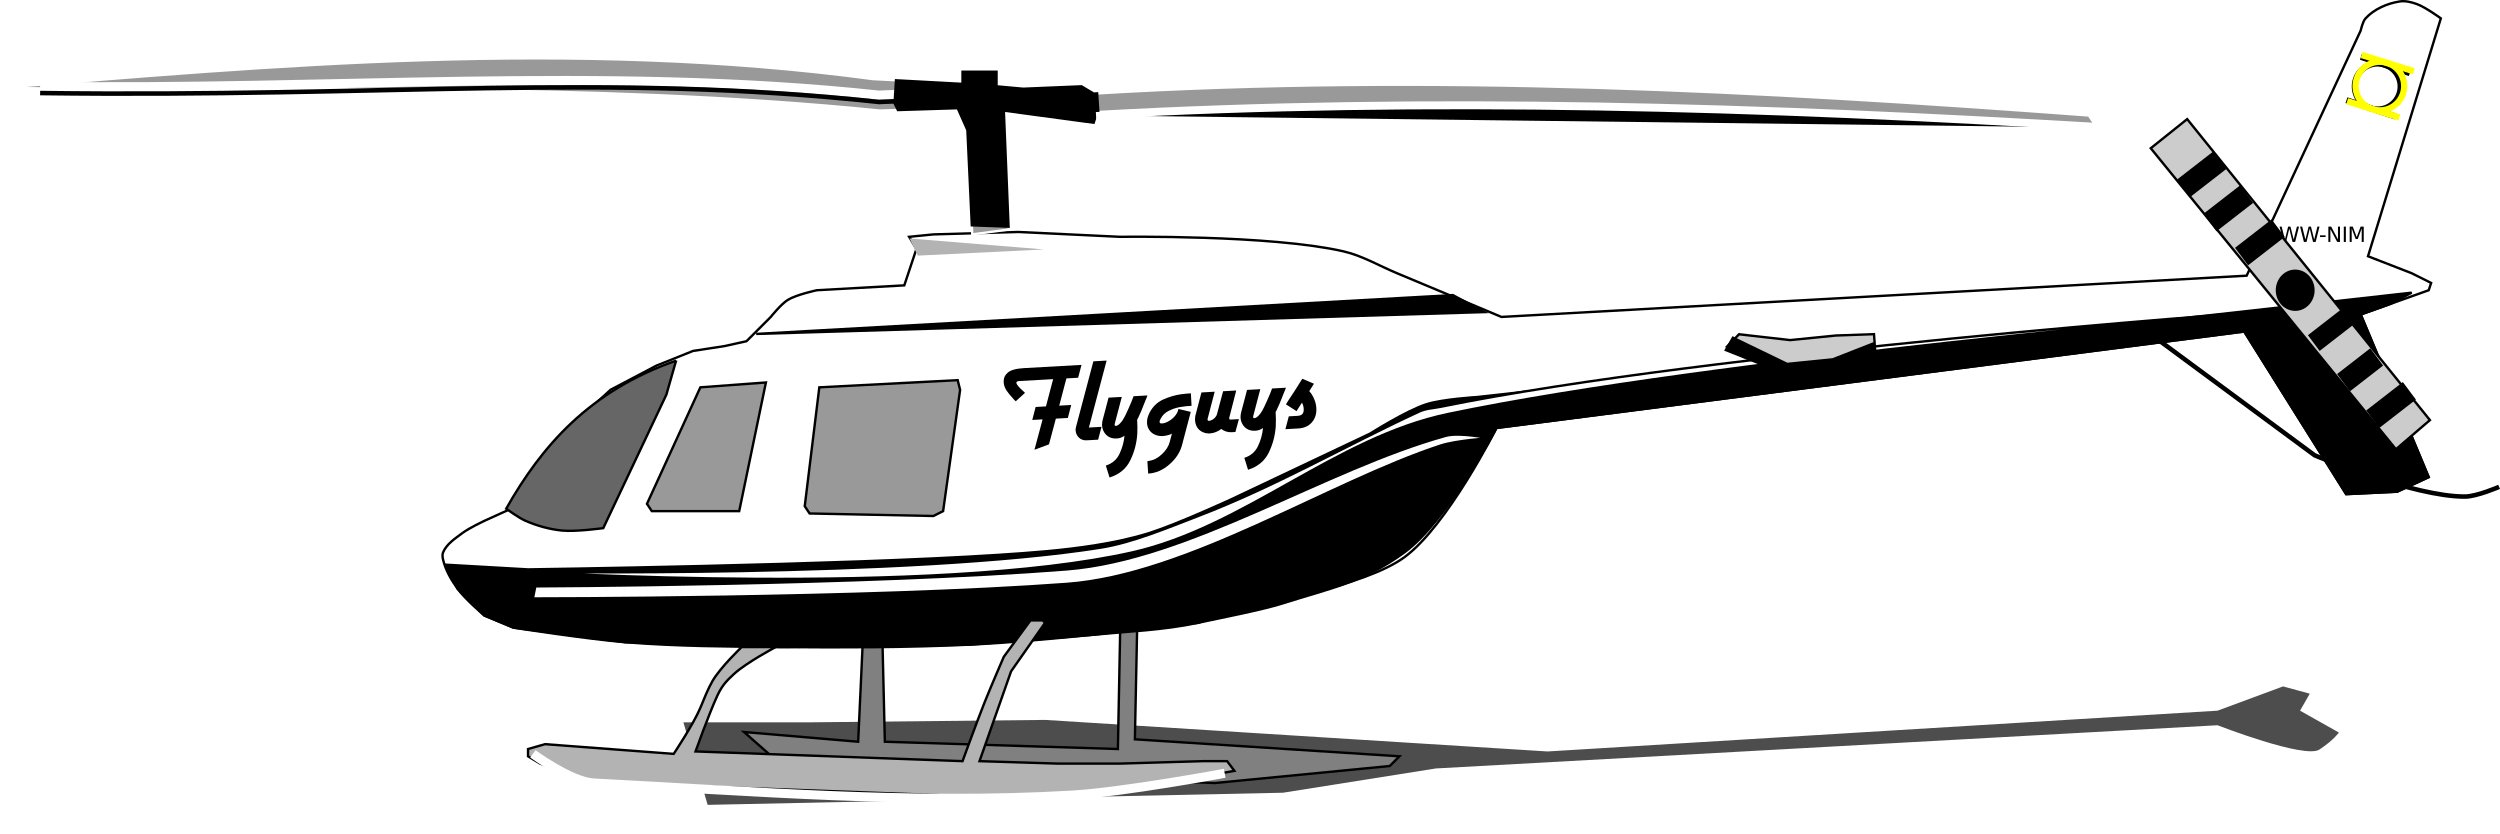 <?xml version="1.0" encoding="UTF-8" standalone="no"?>
<!-- Created with Inkscape (http://www.inkscape.org/) -->

<svg
   xmlns:dc="http://purl.org/dc/elements/1.1/"
   xmlns:cc="http://creativecommons.org/ns#"
   xmlns:rdf="http://www.w3.org/1999/02/22-rdf-syntax-ns#"
   xmlns:svg="http://www.w3.org/2000/svg"
   xmlns="http://www.w3.org/2000/svg"
   xmlns:sodipodi="http://sodipodi.sourceforge.net/DTD/sodipodi-0.dtd"
   xmlns:inkscape="http://www.inkscape.org/namespaces/inkscape"
   width="275.26mm"
   height="91.824mm"
   viewBox="0 0 275.26 91.824"
   version="1.1"
   id="svg8"
   inkscape:version="0.92.3 (2405546, 2018-03-11)"
   sodipodi:docname="helicopter.svg"
   inkscape:export-filename="/home/algot/Documents/runeman.org/clipart/2020/helicopter.png"
   inkscape:export-xdpi="35.354111"
   inkscape:export-ydpi="35.354111">
  <title
     id="title1308">Helicopter</title>
  <defs
     id="defs2">
    <filter
       inkscape:collect="always"
       style="color-interpolation-filters:sRGB"
       id="filter900"
       x="-0.013"
       width="1.025"
       y="-0.246"
       height="1.492">
      <feGaussianBlur
         inkscape:collect="always"
         stdDeviation="0.958"
         id="feGaussianBlur902" />
    </filter>
    <filter
       inkscape:collect="always"
       style="color-interpolation-filters:sRGB"
       id="filter922"
       x="-0.014"
       width="1.027"
       y="-0.106"
       height="1.212">
      <feGaussianBlur
         inkscape:collect="always"
         stdDeviation="0.084"
         id="feGaussianBlur924" />
    </filter>
    <filter
       inkscape:collect="always"
       style="color-interpolation-filters:sRGB"
       id="filter1004"
       x="-0.015"
       width="1.03"
       y="-0.06"
       height="1.121">
      <feGaussianBlur
         inkscape:collect="always"
         stdDeviation="0.45"
         id="feGaussianBlur1006" />
    </filter>
  </defs>
  <sodipodi:namedview
     id="base"
     pagecolor="#ffffff"
     bordercolor="#666666"
     borderopacity="1.0"
     inkscape:pageopacity="0.0"
     inkscape:pageshadow="2"
     inkscape:zoom="0.45961941"
     inkscape:cx="372.89581"
     inkscape:cy="194.80208"
     inkscape:document-units="mm"
     inkscape:current-layer="layer1"
     showgrid="false"
     inkscape:snap-global="false"
     inkscape:window-width="1366"
     inkscape:window-height="703"
     inkscape:window-x="0"
     inkscape:window-y="0"
     inkscape:window-maximized="1" />
  <g
     inkscape:label="Layer 1"
     inkscape:groupmode="layer"
     id="layer1"
     transform="translate(32.48,-46.15)">
    <g
       id="g1231">
      <path
         sodipodi:nodetypes="ccccccccccccccc"
         inkscape:connector-curvature="0"
         id="path894"
         d="m 220.765,124.398 1.069,-1.871 -2.94,-0.802 -7.216,2.673 -73.766,4.49 -55.325,-3.474 -25.925,0.267 H 42.763 l 2.673,9.087 63.343,-1.336 16.838,-2.673 86.061,-4.757 c 0,0 9.622,3.742 11.225,2.673 1.604,-1.069 2.138,-1.871 2.138,-1.871 z"
         style="fill:#4d4d4d;stroke:none;stroke-width:0.265px;stroke-linecap:butt;stroke-linejoin:miter;stroke-opacity:1;filter:url(#filter900)" />
      <path
         sodipodi:nodetypes="cccccccccccccc"
         inkscape:connector-curvature="0"
         id="path847"
         d="m 49.445,126.749 12.562,1.069 0.518,-11.225 h 2.154 l 0.267,11.225 25.658,0.802 0.267,-13.898 1.871,-0.267 -0.267,13.096 29.132,1.871 -1.069,1.069 -19.243,1.871 -47.307,-1.604 z"
         style="fill:#808080;stroke:#000000;stroke-width:0.265px;stroke-linecap:butt;stroke-linejoin:miter;stroke-opacity:1;filter:url(#filter1004)" />
      <path
         sodipodi:nodetypes="cccccccccccssscccsscccccccsccccccccccssssccccccccsc"
         inkscape:connector-curvature="0"
         id="path21"
         d="m 132.292,93.271 82.326,-10.621 11.225,17.907 5.613,-0.267 3.474,-1.604 -7.484,-17.907 7.484,-2.673 0.267,-0.802 -2.138,-1.069 -4.811,-1.871 8.018,-26.192 c 0,0 -1.696,-1.241 -2.673,-1.587 -0.592,-0.21 -1.245,-0.371 -1.866,-0.273 -1.377,0.219 -2.801,0.835 -3.747,1.86 -0.325,0.353 -0.535,1.336 -0.535,1.336 L 214.885,76.503 132.833,81.046 c 0,0 -7.655,-3.223 -11.493,-4.811 -1.957,-0.81 -3.816,-1.929 -5.88,-2.405 -8.003,-1.846 -24.589,-1.604 -24.589,-1.604 l -11.225,-0.535 -9.354,0.267 -2.673,0.267 0.802,1.336 -1.336,4.009 -9.622,0.535 c 0,0 -2.249,0.477 -3.207,1.069 -0.75,0.464 -1.871,1.871 -1.871,1.871 l -2.673,2.673 -2.405,0.535 -3.475,0.535 -4.009,1.604 -5.078,2.673 -3.207,2.94 -6.414,7.484 -1.336,2.673 -2.94,1.336 c 0,0 -1.673,0.784 -2.405,1.336 -0.805,0.607 -1.752,1.207 -2.138,2.138 -0.102,0.247 -0.061,0.542 0,0.802 0.275,1.163 0.905,2.238 1.604,3.207 0.81,1.124 2.94,2.94 2.94,2.94 l 3.207,1.336 12.294,1.604 17.105,0.535 20.847,-0.267 13.363,-1.069 11.76,-1.336 6.682,-2.138 c 0,0 11.502,-1.779 16.036,-5.078 4.712,-3.429 10.149,-14.235 10.149,-14.235 z"
         style="fill:#ffffff;stroke:#000000;stroke-width:0.265px;stroke-linecap:butt;stroke-linejoin:miter;stroke-opacity:1" />
      <path
         sodipodi:nodetypes="cccccccc"
         inkscape:connector-curvature="0"
         id="path23"
         d="m 57.73,88.797 15.234,-0.791 0.267,1.069 -1.871,13.353 -1.069,0.535 -13.631,-0.278 -0.535,-0.802 z"
         style="fill:#999999;stroke:#000000;stroke-width:0.265px;stroke-linecap:butt;stroke-linejoin:miter;stroke-opacity:1" />
      <path
         inkscape:connector-curvature="0"
         id="path25"
         d="m 51.85,88.262 -2.94,14.165 h -9.622 l -0.535,-0.802 5.88,-12.829 z"
         style="fill:#999999;stroke:#000000;stroke-width:0.265px;stroke-linecap:butt;stroke-linejoin:miter;stroke-opacity:1" />
      <path
         sodipodi:nodetypes="cccsscc"
         inkscape:connector-curvature="0"
         id="path27"
         d="m 41.961,85.857 -1.069,3.742 -6.949,14.7 c 0,0 -3.034,0.42 -4.544,0.267 -1.376,-0.139 -2.74,-0.518 -4.009,-1.069 -0.771,-0.335 -2.138,-1.336 -2.138,-1.336 3.906,-6.891 9.139,-12.952 18.709,-16.303 z"
         style="fill:#666666;stroke:#000000;stroke-width:0.265px;stroke-linecap:butt;stroke-linejoin:miter;stroke-opacity:1" />
      <path
         sodipodi:nodetypes="ccsccssscccccssssssscccccccc"
         inkscape:connector-curvature="0"
         id="path29"
         d="M 233.059,78.374 130.16,89.866 c 0,0 -3.814,0.222 -5.613,0.802 -2.2,0.708 -6.147,3.208 -6.147,3.208 l -15.235,7.216 c 0,0 -5.964,2.752 -9.087,3.742 -1.916,0.608 -3.896,1.013 -5.88,1.336 -3.535,0.576 -7.117,0.835 -10.691,1.069 -17.255,1.128 -51.85,1.604 -51.85,1.604 l -9.08,-0.519 1.329,2.657 2.94,2.94 3.208,1.336 c 0,0 8.175,1.272 12.294,1.604 5.686,0.459 11.401,0.482 17.105,0.534 6.949,0.064 13.905,0.055 20.847,-0.267 4.464,-0.207 8.916,-0.639 13.364,-1.069 3.927,-0.38 7.903,-0.508 11.76,-1.336 2.286,-0.491 7.099,-1.429 9.328,-2.138 5.343,-1.701 8.857,-2.308 13.39,-5.607 4.712,-3.429 10.149,-13.706 10.149,-13.706 l 82.326,-10.621 11.225,17.907 5.613,-0.267 3.474,-1.604 -7.483,-17.907 3.242,-1.158 z"
         style="fill:#000000;stroke:#000000;stroke-width:0.265px;stroke-linecap:butt;stroke-linejoin:miter;stroke-opacity:1" />
      <path
         sodipodi:nodetypes="csssscssc"
         inkscape:connector-curvature="0"
         id="path34"
         d="m 25.391,109.11 c 0,0 42.479,0.652 63.343,-2.667 3.481,-0.554 7.395,-2.207 10.685,-3.469 8.594,-3.296 15.978,-7.624 24.327,-11.498 0.796,-0.369 1.546,-0.365 2.405,-0.54 29.87,-6.077 89.803,-10.424 89.803,-10.424 0,0 -59.91,5.139 -89.001,11.225 -12.378,2.59 -22.411,12.443 -34.745,15.234 -21.734,4.92 -66.817,2.138 -66.817,2.138 z"
         style="fill:#ffffff;stroke:#000000;stroke-width:0.265px;stroke-linecap:butt;stroke-linejoin:miter;stroke-opacity:1" />
      <path
         inkscape:connector-curvature="0"
         id="path841"
         d="M 26.46,111.248 Z"
         style="fill:none;stroke:#000000;stroke-width:0.265px;stroke-linecap:butt;stroke-linejoin:miter;stroke-opacity:1" />
      <path
         sodipodi:nodetypes="sscssccs"
         inkscape:connector-curvature="0"
         id="path843"
         d="m 84.992,108.837 c 13.41,-1.057 28.404,-11.018 41.694,-14.7 1.548,-0.429 4.811,0.267 4.811,0.267 0,0 -3.633,0.241 -5.345,0.802 -12.347,4.043 -27.845,14.247 -41.16,15.234 -21.837,1.619 -58.799,1.604 -58.799,1.604 l 0.267,-1.336 c 0,0 36.485,-0.133 58.532,-1.871 z"
         style="fill:#ffffff;stroke:#000000;stroke-width:0.265px;stroke-linecap:butt;stroke-linejoin:miter;stroke-opacity:1" />
      <path
         sodipodi:nodetypes="cssccsccccccccccccccccccccsscc"
         inkscape:connector-curvature="0"
         id="path845"
         d="m 52.919,117.395 c 0,0 -3.216,1.711 -4.544,2.929 -0.751,0.689 -1.318,1.222 -1.871,2.416 -0.924,1.997 -2.405,6.147 -2.405,6.147 l 29.4,1.069 c 0,0 1.561,-4.293 2.405,-6.414 0.679,-1.707 2.138,-5.078 2.138,-5.078 l 2.94,-4.009 h 1.336 l 0.267,0.267 -3.742,5.345 -3.475,9.889 8.553,0.267 h 6.949 l 9.087,-0.267 h 2.673 l 0.802,1.069 -13.898,2.405 -11.225,0.535 -36.616,-1.336 h -8.285 l -6.414,-2.405 -1.336,-0.802 v -0.802 l 1.871,-0.535 14.165,1.069 c 0,0 2.186,-3.273 2.94,-5.078 0.391,-0.937 0.821,-2.061 1.331,-2.94 0.885,-1.526 3.213,-3.742 3.213,-3.742 z"
         style="fill:#b3b3b3;stroke:#000000;stroke-width:0.265px;stroke-linecap:butt;stroke-linejoin:miter;stroke-opacity:1" />
      <path
         sodipodi:nodetypes="cccc"
         inkscape:connector-curvature="0"
         id="path849"
         d="m 50.781,82.917 80.181,-2.405 -3.475,-1.871 z"
         style="fill:#000000;stroke:#000000;stroke-width:0.265px;stroke-linecap:butt;stroke-linejoin:miter;stroke-opacity:1" />
      <path
         sodipodi:nodetypes="cccccccccccccccccccc"
         inkscape:connector-curvature="0"
         id="path851"
         d="M 78.577,71.425 78.043,58.328 l 9.889,1.336 0.267,-0.813 c 36.794,-1.736 73.588,-0.871 110.382,1.614 l -1.069,-1.604 C 161.52,56.189 125.331,54.204 87.932,56.457 l -1.336,-0.802 -6.414,0.267 -2.94,-0.267 v -1.604 h -3.742 v 1.336 l -9.889,-0.535 c -33.079,-4.452 -66.584,-1.425 -96.079,0.977 31.315,0.447 64.873,-0.722 96.881,2.497 l 8.553,-0.267 1.069,2.405 0.535,11.493 z"
         style="fill:#999999;stroke:#ffffff;stroke-width:0.265px;stroke-linecap:butt;stroke-linejoin:miter;stroke-opacity:1" />
      <path
         sodipodi:nodetypes="ccc"
         inkscape:connector-curvature="0"
         id="path853"
         d="M 73.766,56.201 64.301,56.625 C 33.869,53.361 3.057,56.15 -28.063,55.639"
         style="fill:none;stroke:#ffffff;stroke-width:1;stroke-linecap:butt;stroke-linejoin:miter;stroke-opacity:1" />
      <path
         sodipodi:nodetypes="cc"
         inkscape:connector-curvature="0"
         id="path855"
         d="M 88.199,58.863 C 124.993,56.81 161.787,58.004 198.581,60.199"
         style="fill:none;stroke:#ffffff;stroke-width:1;stroke-linecap:butt;stroke-linejoin:miter;stroke-opacity:1" />
      <path
         inkscape:connector-curvature="0"
         id="path859"
         d="m 73.499,54.052 v 1.336 l -7.325,-0.396 -0.158,2.534 0.37,0.74 6.579,-0.206 1.069,2.406 0.488,10.491 4.043,0.15 -0.521,-12.779 9.889,1.336 0.267,-0.812 c 0.091,-0.004 0.181,-0.008 0.272,-0.012 l -0.157,-2.404 c -0.128,0.008 -0.255,0.014 -0.382,0.022 L 86.595,55.656 80.181,55.923 77.241,55.656 v -1.604 z"
         style="fill:#000000;stroke:#000000;stroke-width:0.265px;stroke-linecap:butt;stroke-linejoin:miter;stroke-opacity:1" />
      <path
         sodipodi:nodetypes="cssc"
         inkscape:connector-curvature="0"
         id="path864"
         d="m 26.192,129.155 c 0,0 4.214,3.08 6.682,3.207 17.602,0.905 35.126,2.359 52.652,1.336 5.66,-0.33 16.838,-2.405 16.838,-2.405"
         style="fill:none;stroke:#ffffff;stroke-width:1;stroke-linecap:butt;stroke-linejoin:miter;stroke-opacity:1" />
      <path
         sodipodi:nodetypes="cscc"
         inkscape:connector-curvature="0"
         id="path892"
         d="m 242.681,99.755 c 0,0 -2.445,1.062 -3.742,1.069 -5.727,0.031 -16.571,-4.544 -16.571,-4.544 L 204.996,83.452"
         style="fill:none;stroke:#000000;stroke-width:0.5;stroke-linecap:butt;stroke-linejoin:miter;stroke-opacity:1" />
      <path
         sodipodi:nodetypes="cccccccc"
         style="fill:#cccccc;stroke:#000000;stroke-width:0.265px;stroke-linecap:butt;stroke-linejoin:miter;stroke-opacity:1"
         d="m 157.677,84.311 9.51,3.116 6.804,-2.563 -0.136,-1.922 -4.21,0.15 -5.018,0.504 -5.634,-0.641 z"
         id="path906"
         inkscape:connector-curvature="0" />
      <path
         sodipodi:nodetypes="cccccccc"
         inkscape:connector-curvature="0"
         id="path904"
         d="m 157.543,84.693 9.51,3.784 6.804,-2.563 -0.136,-1.922 -4.411,1.724 -5.018,0.504 -5.968,-2.884 z"
         style="fill:#000000;stroke:#000000;stroke-width:0.265px;stroke-linecap:butt;stroke-linejoin:miter;stroke-opacity:1" />
      <path
         sodipodi:nodetypes="cccc"
         inkscape:connector-curvature="0"
         id="path908"
         d="M 68.565,74.296 82.474,73.616 67.658,72.407 Z"
         style="fill:#b3b3b3;stroke:none;stroke-width:0.265px;stroke-linecap:butt;stroke-linejoin:miter;stroke-opacity:1;filter:url(#filter922)" />
      <path
         style="fill:#000000;stroke:#ffffff;stroke-width:0.75;stroke-linecap:butt;stroke-linejoin:miter;stroke-opacity:1"
         d="M 88.199,58.863 C 124.993,56.81 161.787,58.004 198.581,60.199"
         id="path926"
         inkscape:connector-curvature="0"
         sodipodi:nodetypes="cc" />
      <path
         style="fill:none;stroke:#000000;stroke-width:0.5;stroke-linecap:butt;stroke-linejoin:miter;stroke-opacity:1"
         d="M 73.766,56.957 64.301,57.381 C 33.869,54.117 10.348,56.906 -28.063,56.395"
         id="path930"
         inkscape:connector-curvature="0"
         sodipodi:nodetypes="ccc" />
      <g
         transform="matrix(0.015,0.005,-0.005,0.015,227.806,44.969)"
         id="g975"
         inkscape:label="Layer 1"
         style="fill:#000000;stroke:#000000;stroke-width:89.909">
        <path
           inkscape:connector-curvature="0"
           id="path969"
           d="m 304.078,432.362 a 180.001,180 0 0 0 -180,179.999 180.001,180 0 0 0 180,180.001 180.001,180 0 0 0 180,-180.001 180.001,180 0 0 0 -180,-179.999 z m 0,41.029 A 138.971,138.97 0 0 1 443.049,612.361 138.971,138.97 0 0 1 304.078,751.332 138.971,138.97 0 0 1 165.107,612.361 138.971,138.97 0 0 1 304.078,473.391 Z"
           style="opacity:1;fill:#000000;fill-opacity:1;stroke:none;stroke-width:89.909;stroke-linecap:round;stroke-linejoin:bevel;stroke-miterlimit:4;stroke-dasharray:none;stroke-dashoffset:0;stroke-opacity:1" />
        <path
           inkscape:connector-curvature="0"
           id="path971"
           d="M 128.376,432.362 H 487.351 v 42 H 128.376 Z"
           style="fill:#000000;fill-rule:evenodd;stroke:none;stroke-width:89.909;stroke-linecap:butt;stroke-linejoin:miter;stroke-opacity:1" />
        <path
           style="fill:#000000;fill-rule:evenodd;stroke:none;stroke-width:89.909;stroke-linecap:butt;stroke-linejoin:miter;stroke-opacity:1"
           d="M 128.376,750.362 H 487.351 v 42 H 128.376 Z"
           id="path973"
           inkscape:connector-curvature="0" />
      </g>
      <g
         style="stroke:#000000;stroke-width:59.94"
         inkscape:label="Layer 1"
         id="layer1-6"
         transform="matrix(0.016,0.005,-0.005,0.016,227.753,44.309)">
        <path
           style="opacity:1;fill:#ffff00;fill-opacity:1;stroke:none;stroke-width:59.94;stroke-linecap:round;stroke-linejoin:bevel;stroke-miterlimit:4;stroke-dasharray:none;stroke-dashoffset:0;stroke-opacity:1"
           d="m 304.078,432.362 a 180.001,180 0 0 0 -180,179.999 180.001,180 0 0 0 180,180.001 180.001,180 0 0 0 180,-180.001 180.001,180 0 0 0 -180,-179.999 z m 0,41.029 A 138.971,138.97 0 0 1 443.049,612.361 138.971,138.97 0 0 1 304.078,751.332 138.971,138.97 0 0 1 165.107,612.361 138.971,138.97 0 0 1 304.078,473.391 Z"
           id="path3817"
           inkscape:connector-curvature="0" />
        <path
           style="fill:#ffff00;fill-rule:evenodd;stroke:none;stroke-width:59.94;stroke-linecap:butt;stroke-linejoin:miter;stroke-opacity:1"
           d="M 128.376,432.362 H 487.351 v 42 H 128.376 Z"
           id="path3822"
           inkscape:connector-curvature="0" />
        <path
           inkscape:connector-curvature="0"
           id="path3824"
           d="M 128.376,750.362 H 487.351 v 42 H 128.376 Z"
           style="fill:#ffff00;fill-rule:evenodd;stroke:none;stroke-width:59.94;stroke-linecap:butt;stroke-linejoin:miter;stroke-opacity:1" />
      </g>
      <g
         id="text966"
         style="font-style:normal;font-variant:normal;font-weight:normal;font-stretch:normal;font-size:2.32px;line-height:1.25;font-family:sans-serif;-inkscape-font-specification:sans-serif;text-align:center;letter-spacing:-0.036px;word-spacing:0px;text-anchor:middle;fill:#000000;fill-opacity:1;stroke:none;stroke-width:0.036"
         aria-label="WW-NIM">
        <path
           id="path1027"
           style="stroke-width:0.036"
           d="m 218.511,71.099 h 0.231 l 0.356,1.429 0.354,-1.429 h 0.257 l 0.356,1.429 0.354,-1.429 h 0.232 l -0.425,1.691 h -0.288 l -0.357,-1.468 -0.36,1.468 h -0.288 z"
           inkscape:connector-curvature="0" />
        <path
           id="path1029"
           style="stroke-width:0.036"
           d="m 220.767,71.099 h 0.231 l 0.356,1.429 0.354,-1.429 h 0.257 l 0.356,1.429 0.354,-1.429 h 0.232 l -0.425,1.691 h -0.288 l -0.357,-1.468 -0.36,1.468 h -0.288 z"
           inkscape:connector-curvature="0" />
        <path
           id="path1031"
           style="stroke-width:0.036"
           d="m 222.965,72.062 h 0.61 v 0.186 h -0.61 z"
           inkscape:connector-curvature="0" />
        <path
           id="path1033"
           style="stroke-width:0.036"
           d="m 223.882,71.099 h 0.308 l 0.75,1.415 v -1.415 h 0.222 v 1.691 h -0.308 l -0.75,-1.415 v 1.415 h -0.222 z"
           inkscape:connector-curvature="0" />
        <path
           id="path1035"
           style="stroke-width:0.036"
           d="m 225.581,71.099 h 0.229 v 1.691 h -0.229 z"
           inkscape:connector-curvature="0" />
        <path
           id="path1037"
           style="stroke-width:0.036"
           d="m 226.229,71.099 h 0.341 l 0.432,1.151 0.434,-1.151 h 0.341 v 1.691 h -0.223 v -1.485 l -0.436,1.16 h -0.23 l -0.436,-1.16 v 1.485 h -0.222 z"
           inkscape:connector-curvature="0" />
      </g>
      <g
         transform="translate(0.935,2.005)"
         id="g890">
        <path
           style="fill:#cccccc;stroke:#000000;stroke-width:0.265px;stroke-linecap:butt;stroke-linejoin:miter;stroke-opacity:1"
           d="m 234.128,90.401 -3.742,3.207 -26.994,-33.141 4.009,-3.207 z"
           id="path866"
           inkscape:connector-curvature="0" />
        <path
           id="rect868"
           d="m 127.157,176.92 h 5.102 v 2.404 h -5.102 z"
           style="opacity:1;fill:#000000;fill-opacity:1;stroke:none;stroke-width:0.911;stroke-linecap:round;stroke-miterlimit:4;stroke-dasharray:none;stroke-opacity:1"
           transform="matrix(0.79,-0.613,0.598,0.802,0,0)"
           inkscape:connector-curvature="0" />
        <path
           id="rect870"
           d="m 127.279,181.679 h 5.102 v 2.404 h -5.102 z"
           style="opacity:1;fill:#000000;fill-opacity:1;stroke:none;stroke-width:0.911;stroke-linecap:round;stroke-miterlimit:4;stroke-dasharray:none;stroke-opacity:1"
           transform="matrix(0.79,-0.613,0.598,0.802,0,0)"
           inkscape:connector-curvature="0" />
        <path
           id="rect872"
           d="m 127.829,186.767 h 5.102 v 2.404 h -5.102 z"
           style="opacity:1;fill:#000000;fill-opacity:1;stroke:none;stroke-width:0.911;stroke-linecap:round;stroke-miterlimit:4;stroke-dasharray:none;stroke-opacity:1"
           transform="matrix(0.79,-0.613,0.598,0.802,0,0)"
           inkscape:connector-curvature="0" />
        <path
           id="rect874"
           d="m 128.527,204.632 h 4.62 v 2.37 h -4.62 z"
           style="opacity:1;fill:#000000;fill-opacity:1;stroke:none;stroke-width:0.911;stroke-linecap:round;stroke-miterlimit:4;stroke-dasharray:none;stroke-opacity:1"
           transform="matrix(0.79,-0.613,0.598,0.802,0,0)"
           inkscape:connector-curvature="0" />
        <path
           id="rect876"
           d="m 128.703,209.767 h 5.102 v 2.404 h -5.102 z"
           style="opacity:1;fill:#000000;fill-opacity:1;stroke:none;stroke-width:0.911;stroke-linecap:round;stroke-miterlimit:4;stroke-dasharray:none;stroke-opacity:1"
           transform="matrix(0.79,-0.613,0.598,0.802,0,0)"
           inkscape:connector-curvature="0" />
        <path
           id="rect878"
           d="m 128.51,199.287 h 4.78 v 2.158 h -4.78 z"
           style="opacity:1;fill:#000000;fill-opacity:1;stroke:none;stroke-width:0.911;stroke-linecap:round;stroke-miterlimit:4;stroke-dasharray:none;stroke-opacity:1"
           transform="matrix(0.79,-0.613,0.598,0.802,0,0)"
           inkscape:connector-curvature="0" />
        <path
           id="path880"
           d="m 221.433,76.102 a 2.138,2.272 0 0 1 -2.138,2.272 2.138,2.272 0 0 1 -2.138,-2.272 2.138,2.272 0 0 1 2.138,-2.272 2.138,2.272 0 0 1 2.138,2.272 z"
           style="opacity:1;fill:#000000;fill-opacity:1;stroke:none;stroke-width:1;stroke-linecap:round;stroke-miterlimit:4;stroke-dasharray:none;stroke-opacity:1"
           inkscape:connector-curvature="0" />
      </g>
      <g
         id="text998"
         style="font-style:normal;font-variant:normal;font-weight:normal;font-stretch:normal;font-size:14.058px;line-height:1.25;font-family:Airstream;-inkscape-font-specification:Airstream;text-align:center;letter-spacing:0.318px;word-spacing:0px;text-anchor:middle;fill:#000000;fill-opacity:1;stroke:none;stroke-width:0.22"
         transform="rotate(-3.203)"
         aria-label="Flyguys">
        <path
           id="path1047"
           style="font-style:normal;font-variant:normal;font-weight:normal;font-stretch:normal;font-family:Airstream;-inkscape-font-specification:Airstream;letter-spacing:0.318px;stroke-width:0.22"
           d="m 81.639,91.03 -0.45,1.392 h -1.293 l -0.956,2.952 h 1.321 l -0.45,1.406 h -1.321 l -0.914,2.784 -1.631,0.506 1.082,-3.29 h -1.139 l 0.45,-1.406 h 1.139 l 0.956,-2.952 h -3.768 q -0.155,0 -0.225,0.056 -0.07,0.042 -0.07,0.112 0,0.098 0.084,0.239 0.084,0.141 0.211,0.281 0.042,0.042 0.07,0.098 0.042,0.042 0.084,0.084 0.141,0.155 0.267,0.281 0.127,0.127 0.169,0.183 l -1.068,0.872 q -0.084,-0.098 -0.183,-0.197 -0.084,-0.112 -0.169,-0.225 -0.323,-0.38 -0.59,-0.815 -0.267,-0.45 -0.267,-0.942 0,-0.619 0.492,-1.012 0.506,-0.408 1.828,-0.408 h 6.34 z"
           inkscape:connector-curvature="0" />
        <path
           id="path1049"
           style="font-style:normal;font-variant:normal;font-weight:normal;font-stretch:normal;font-family:Airstream;-inkscape-font-specification:Airstream;letter-spacing:0.318px;stroke-width:0.22"
           d="m 84.428,90.707 -2.362,7.254 h 1.392 l -0.45,1.392 h -1.251 q -0.52,0 -0.843,-0.337 -0.323,-0.351 -0.323,-0.815 0,-0.056 0,-0.098 0.014,-0.056 0.014,-0.112 0.014,-0.042 0.028,-0.084 0.014,-0.056 0.028,-0.112 l 2.306,-7.085 h 1.462 z"
           inkscape:connector-curvature="0" />
        <path
           id="path1051"
           style="font-style:normal;font-variant:normal;font-weight:normal;font-stretch:normal;font-family:Airstream;-inkscape-font-specification:Airstream;letter-spacing:0.318px;stroke-width:0.22"
           d="m 88.699,94.798 q -0.056,0.141 -0.127,0.295 -0.07,0.141 -0.141,0.281 -0.141,0.323 -0.337,0.731 -0.183,0.408 -0.408,0.815 -0.056,0.127 -0.127,0.253 -0.07,0.112 -0.141,0.225 0,0.38 -0.014,0.773 -0.014,0.38 -0.056,0.773 -0.183,1.532 -0.928,2.868 -0.745,1.35 -2.39,1.771 l -0.337,-1.336 q 1.082,-0.281 1.575,-1.209 0.506,-0.914 0.661,-1.954 -0.211,0.127 -0.436,0.197 -0.211,0.056 -0.45,0.056 -0.689,0 -1.111,-0.45 -0.408,-0.464 -0.408,-1.082 0,-0.141 0.028,-0.281 0.028,-0.155 0.07,-0.295 0.197,-0.605 0.394,-1.209 0.211,-0.619 0.394,-1.223 h 1.462 q -0.225,0.717 -0.464,1.434 -0.225,0.717 -0.464,1.434 0,0.014 -0.014,0.028 0,0.014 0,0.028 0,0.028 -0.014,0.056 0,0.028 0,0.056 0,0.056 0.028,0.084 0.028,0.028 0.098,0.028 0.169,0 0.351,-0.141 0.183,-0.141 0.38,-0.38 0.211,-0.281 0.408,-0.633 0.211,-0.366 0.394,-0.745 0.169,-0.337 0.323,-0.647 0.155,-0.323 0.267,-0.59 0,0 0,0 0,0 0,-0.014 h 1.532 z"
           inkscape:connector-curvature="0" />
        <path
           id="path1053"
           style="font-style:normal;font-variant:normal;font-weight:normal;font-stretch:normal;font-family:Airstream;-inkscape-font-specification:Airstream;letter-spacing:0.318px;stroke-width:0.22"
           d="m 93.49,96.204 q -0.295,0 -0.633,0.014 -0.337,0.014 -0.675,0.056 -0.647,0.084 -1.251,0.351 -0.59,0.253 -0.914,0.801 -0.014,0.028 -0.028,0.056 -0.014,0.014 -0.028,0.042 -0.042,0.07 -0.07,0.141 -0.028,0.07 -0.014,0.127 0,0.07 0.056,0.127 0.056,0.042 0.197,0.042 0.141,0 0.281,-0.028 0.141,-0.042 0.295,-0.098 0.422,-0.169 0.801,-0.52 0.38,-0.366 0.492,-0.759 0,-0.014 0,-0.014 0.014,-0.014 0.014,-0.028 l 0.014,-0.042 1.336,0.394 -1.181,3.641 q -0.394,1.167 -1.518,2.024 -1.111,0.858 -2.362,0.858 l -0.014,-1.364 q 0.056,-0.014 0.098,-0.014 0.028,0 0.07,-0.014 0.773,-0.056 1.462,-0.647 0.703,-0.576 0.942,-1.293 l 0.295,-0.914 q -0.127,0.056 -0.253,0.098 -0.127,0.028 -0.253,0.056 -0.141,0.028 -0.267,0.042 -0.127,0.014 -0.253,0.014 -0.436,0 -0.843,-0.197 -0.394,-0.197 -0.619,-0.59 -0.098,-0.183 -0.141,-0.366 -0.042,-0.183 -0.042,-0.366 0,-0.281 0.084,-0.562 0.098,-0.281 0.239,-0.534 0.576,-0.984 1.546,-1.378 0.984,-0.394 2.053,-0.492 0.267,-0.028 0.534,-0.028 0.281,-0.014 0.548,-0.014 v 1.378 z"
           inkscape:connector-curvature="0" />
        <path
           id="path1055"
           style="font-style:normal;font-variant:normal;font-weight:normal;font-stretch:normal;font-family:Airstream;-inkscape-font-specification:Airstream;letter-spacing:0.318px;stroke-width:0.22"
           d="m 98.608,97.961 -0.464,1.392 q -0.098,0 -0.211,0 -0.098,0 -0.211,0 -0.309,0 -0.605,-0.112 -0.281,-0.112 -0.506,-0.309 -0.281,0.197 -0.619,0.309 -0.323,0.112 -0.661,0.112 -0.07,0 -0.141,0 -0.056,-0.014 -0.127,-0.028 -0.07,0 -0.141,-0.014 -0.056,-0.028 -0.127,-0.042 -0.506,-0.169 -0.773,-0.576 -0.253,-0.408 -0.239,-0.886 0,-0.07 0,-0.141 0.014,-0.07 0.028,-0.141 0,-0.07 0.014,-0.141 0.028,-0.07 0.042,-0.141 l 0.787,-2.446 h 1.462 l -0.928,2.882 q -0.014,0.042 -0.028,0.084 0,0.042 0,0.07 0,0.056 0.028,0.098 0.042,0.028 0.141,0.028 0.042,0 0.084,0 0.042,-0.014 0.084,-0.028 0.239,-0.056 0.45,-0.239 0.211,-0.197 0.281,-0.408 0,-0.014 0,-0.014 0.014,-0.014 0.014,-0.028 l 0.801,-2.446 h 1.448 l -0.914,2.882 q -0.014,0.042 -0.028,0.084 0,0.042 0,0.07 0,0.056 0.028,0.098 0.042,0.028 0.141,0.028 h 0.886 z"
           inkscape:connector-curvature="0" />
        <path
           id="path1057"
           style="font-style:normal;font-variant:normal;font-weight:normal;font-stretch:normal;font-family:Airstream;-inkscape-font-specification:Airstream;letter-spacing:0.318px;stroke-width:0.22"
           d="m 103.971,94.798 q -0.056,0.141 -0.127,0.295 -0.07,0.141 -0.141,0.281 -0.141,0.323 -0.337,0.731 -0.183,0.408 -0.408,0.815 -0.056,0.127 -0.127,0.253 -0.07,0.112 -0.141,0.225 0,0.38 -0.014,0.773 -0.014,0.38 -0.056,0.773 -0.183,1.532 -0.928,2.868 -0.745,1.35 -2.39,1.771 L 98.966,102.249 q 1.082,-0.281 1.575,-1.209 0.506,-0.914 0.661,-1.954 -0.211,0.127 -0.436,0.197 -0.211,0.056 -0.45,0.056 -0.689,0 -1.111,-0.45 -0.408,-0.464 -0.408,-1.082 0,-0.141 0.028,-0.281 0.028,-0.155 0.07,-0.295 0.197,-0.605 0.394,-1.209 0.211,-0.619 0.394,-1.223 h 1.462 q -0.225,0.717 -0.464,1.434 -0.225,0.717 -0.464,1.434 0,0.014 -0.014,0.028 0,0.014 0,0.028 0,0.028 -0.014,0.056 0,0.028 0,0.056 0,0.056 0.028,0.084 0.028,0.028 0.098,0.028 0.169,0 0.351,-0.141 0.183,-0.141 0.38,-0.38 0.211,-0.281 0.408,-0.633 0.211,-0.366 0.394,-0.745 0.169,-0.337 0.323,-0.647 0.155,-0.323 0.267,-0.59 0,0 0,0 0,0 0,-0.014 h 1.532 z"
           inkscape:connector-curvature="0" />
        <path
           id="path1059"
           style="font-style:normal;font-variant:normal;font-weight:normal;font-stretch:normal;font-family:Airstream;-inkscape-font-specification:Airstream;letter-spacing:0.318px;stroke-width:0.22"
           d="m 107.188,97.23 q 0,0.942 -0.576,1.532 -0.576,0.59 -1.532,0.59 h -1.42 l 0.45,-1.392 h 0.97 q 0.366,0 0.534,-0.169 0.183,-0.183 0.183,-0.562 0,-0.197 -0.042,-0.366 -0.042,-0.183 -0.112,-0.323 -0.267,0.366 -0.464,0.633 -0.183,0.253 -0.183,0.267 l -1.125,-0.815 q 0,0 0.295,-0.422 0.309,-0.422 0.689,-0.928 0.351,-0.506 0.661,-0.928 0.309,-0.422 0.309,-0.436 l 1.251,0.619 q -0.014,0.014 -0.169,0.239 -0.155,0.225 -0.394,0.548 0.323,0.394 0.492,0.9 0.183,0.492 0.183,1.012 z"
           inkscape:connector-curvature="0" />
      </g>
    </g>
  </g>
</svg>

